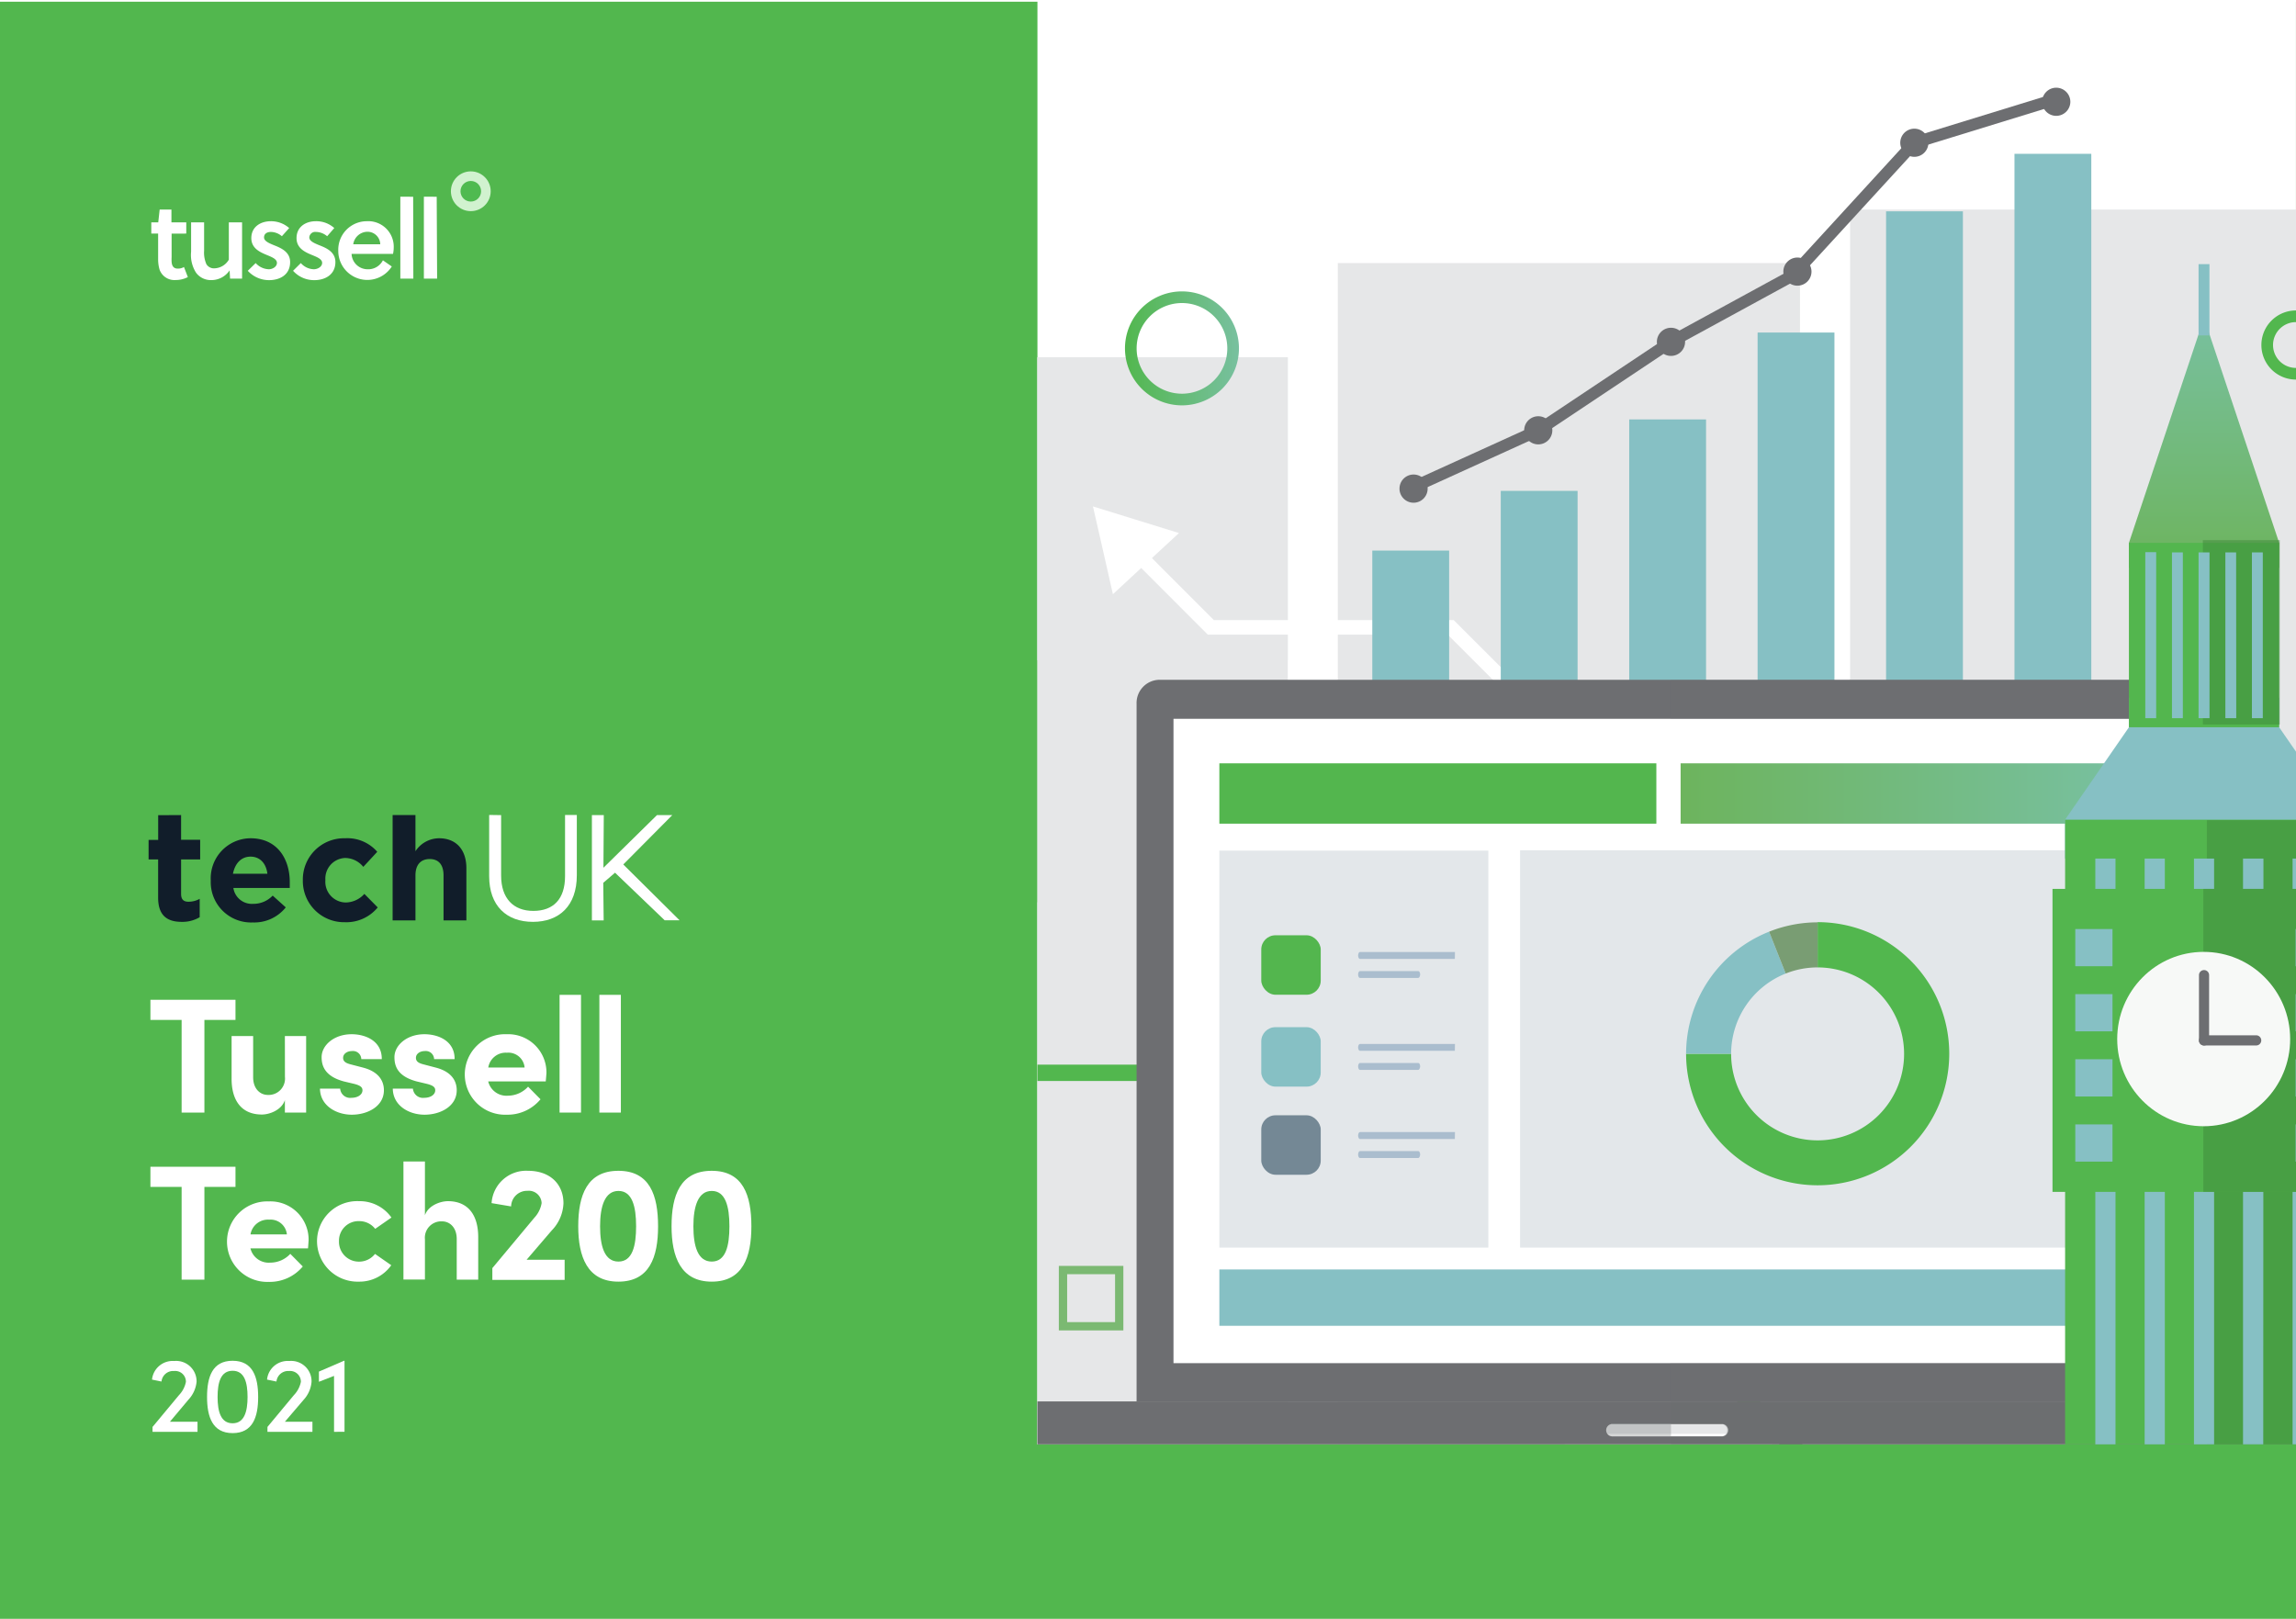 <svg xmlns="http://www.w3.org/2000/svg" xmlns:xlink="http://www.w3.org/1999/xlink" viewBox="0 0 390 275"><defs><style>.cls-1,.cls-14,.cls-27,.cls-28,.cls-29{fill:none;}.cls-2{fill:#799d73;}.cls-3{isolation:isolate;}.cls-4{fill:#52b74e;}.cls-31,.cls-5{fill:#fff;}.cls-6{fill:#d1f2cf;}.cls-7{fill:#4fba50;}.cls-8{clip-path:url(#clip-path);}.cls-9{clip-path:url(#clip-path-2);}.cls-10,.cls-11{fill:#e6e7e8;}.cls-11,.cls-15,.cls-16{mix-blend-mode:multiply;}.cls-12{fill:#86c0c4;}.cls-13,.cls-15,.cls-16{fill:#6d6e71;}.cls-14{stroke:#6d6e71;stroke-miterlimit:10;stroke-width:2px;}.cls-15{opacity:0.23;}.cls-16{opacity:0.29;}.cls-17{fill:url(#linear-gradient);}.cls-18{fill:#53b64e;}.cls-19{fill:#e3e7ea;}.cls-20{opacity:0.3;}.cls-21{fill:#265c8d;}.cls-22{fill:#748895;}.cls-23{fill:url(#New_Pattern_Swatch_2);}.cls-24{fill:url(#linear-gradient-2);}.cls-25{fill:#3e893b;opacity:0.5;}.cls-26{fill:#f7f9f7;}.cls-27,.cls-29{stroke-width:1.98px;}.cls-27{stroke:url(#New_Gradient_Swatch);}.cls-28{stroke:#7bb972;stroke-width:1.41px;}.cls-29{stroke:#52b74e;}.cls-30{fill:#111d2a;}.cls-30,.cls-31{fill-rule:evenodd;}</style><clipPath id="clip-path"><rect class="cls-1" y="0.29" width="390" height="275"/></clipPath><clipPath id="clip-path-2"><rect class="cls-1" x="176.22" y="-0.29" width="253.7" height="245.65"/></clipPath><linearGradient id="linear-gradient" x1="285.47" y1="134.8" x2="359.69" y2="134.8" gradientUnits="userSpaceOnUse"><stop offset="0" stop-color="#6db45d"/><stop offset="1" stop-color="#78c09f"/></linearGradient><pattern id="New_Pattern_Swatch_2" data-name="New Pattern Swatch 2" width="61" height="60" patternTransform="translate(36.87 -29.66) scale(0.1)" patternUnits="userSpaceOnUse" viewBox="0 0 61 60"><rect class="cls-1" width="61" height="60"/><rect class="cls-2" width="61" height="60"/></pattern><linearGradient id="linear-gradient-2" x1="374.38" y1="96.47" x2="374.38" y2="54.01" xlink:href="#linear-gradient"/><linearGradient id="New_Gradient_Swatch" x1="191.09" y1="59.18" x2="210.45" y2="59.18" gradientUnits="userSpaceOnUse"><stop offset="0" stop-color="#52b74e"/><stop offset="1" stop-color="#78c09f"/></linearGradient></defs><g class="cls-3"><g id="_01" data-name="01"><rect class="cls-4" y="0.29" width="390" height="275"/><rect class="cls-5" x="176.22" y="-0.29" width="213.77" height="245.65"/><path class="cls-5" d="M31.64,39.68V37.77H29.12V35.6h-2l-.24,2.17H25.7v1.91h1.16V44a6.3,6.3,0,0,0,.24,1.79,2.68,2.68,0,0,0,2.75,1.78,4.48,4.48,0,0,0,2.06-.5l-.66-1.71a2,2,0,0,1-1.05.27c-.7,0-1-.43-1.05-1.16a7.14,7.14,0,0,1,0-.78v-4Zm9.48,7.65V37.77H38.87v6.34a2.94,2.94,0,0,1-2.37,1.47,1.51,1.51,0,0,1-1.44-.7,4.9,4.9,0,0,1-.39-2.29V37.77H32.46v5a5.57,5.57,0,0,0,.85,3.57,3.12,3.12,0,0,0,2.6,1.24A3.71,3.71,0,0,0,39,45.93l.08,1.4Zm8-8.59A4.66,4.66,0,0,0,46,37.58c-1.71,0-3.31.93-3.31,2.87,0,1.71,1.44,2.37,2.57,2.84.85.35,1.78.7,1.78,1.36s-.73,1.09-1.39,1.09a3.14,3.14,0,0,1-2.22-1.05L42.09,46a4.88,4.88,0,0,0,3.61,1.59c1.87,0,3.58-.93,3.58-3.07,0-1.74-1.56-2.4-2.76-2.87-.85-.35-1.67-.7-1.67-1.32s.5-.93,1.17-.93a2.91,2.91,0,0,1,1.86.73Zm7.66,0a4.56,4.56,0,0,0-3.15-1.16c-1.67,0-3.26.93-3.26,2.87,0,1.71,1.43,2.37,2.56,2.84.85.35,1.79.7,1.79,1.36s-.74,1.09-1.44,1.09a3.06,3.06,0,0,1-2.18-1.05L49.78,46a4.78,4.78,0,0,0,3.62,1.59c1.82,0,3.57-.93,3.57-3.07,0-1.74-1.55-2.4-2.76-2.87-.85-.35-1.67-.7-1.67-1.32a1,1,0,0,1,1.13-.93,3,3,0,0,1,1.9.73Zm9.94,4.39h-7a2.72,2.72,0,0,0,2.68,2.61,2.79,2.79,0,0,0,2.64-1.52l1.51,1.05a4.93,4.93,0,0,1-9.09-2.64,4.85,4.85,0,0,1,4.82-5.05A4.33,4.33,0,0,1,66.88,42,5.33,5.33,0,0,1,66.76,43.13ZM64.59,41.5a2.17,2.17,0,0,0-2.18-2.13A2.47,2.47,0,0,0,60,41.5Zm5.59-8.08H68V47.33h2.21Zm4,0H72V47.33h2.25Z"/><circle class="cls-6" cx="79.97" cy="32.49" r="3.38"/><circle class="cls-7" cx="79.97" cy="32.49" r="1.75"/><path class="cls-5" d="M40,169.84v3.42H34.72V189H30.85V173.26h-5.3v-3.42Z"/><path class="cls-5" d="M48.39,176H52v13H48.39v-2.12c-.55,1.7-2.62,2.45-3.9,2.45-3.39,0-5.18-2.28-5.15-6.18V176H43v7c0,2,1.23,3,2.48,3a2.78,2.78,0,0,0,2.92-3.06Z"/><path class="cls-5" d="M54.35,184.93h3.43a1.7,1.7,0,0,0,1.92,1.56c1.06,0,1.87-.53,1.87-1.28,0-.56-.45-.84-1.42-1.09l-1.73-.41c-3.34-.89-3.79-2.76-3.79-4.13,0-2,2.09-3.89,5.1-3.89,2.36,0,5.15,1.14,5.12,4.23H61.37a1.41,1.41,0,0,0-1.59-1.37c-.83,0-1.5.48-1.5,1.15s.56.92,1.28,1.11l2.15.56c3.11.83,3.5,2.78,3.5,3.84,0,2.73-2.78,4.15-5.45,4.15S54.38,187.8,54.35,184.93Z"/><path class="cls-5" d="M66.72,184.93h3.42a1.71,1.71,0,0,0,1.93,1.56c1.06,0,1.86-.53,1.86-1.28,0-.56-.44-.84-1.42-1.09l-1.72-.41C67.44,182.82,67,181,67,179.58c0-2,2.09-3.89,5.09-3.89,2.37,0,5.16,1.14,5.13,4.23H73.74a1.42,1.42,0,0,0-1.59-1.37c-.84,0-1.5.48-1.5,1.15s.55.92,1.28,1.11l2.14.56c3.12.83,3.51,2.78,3.51,3.84,0,2.73-2.78,4.15-5.46,4.15S66.75,187.8,66.72,184.93Z"/><path class="cls-5" d="M92.7,183.71H82.93a3.18,3.18,0,0,0,3.34,2.42,4.65,4.65,0,0,0,3.43-1.53l2.11,2.14a7.26,7.26,0,0,1-5.76,2.62,6.84,6.84,0,1,1,0-13.67,6.5,6.5,0,0,1,6.77,6.62C92.79,182.68,92.76,183.12,92.7,183.71Zm-3.59-2.37a2.77,2.77,0,0,0-3-2.51,3,3,0,0,0-3.17,2.51Z"/><path class="cls-5" d="M95.05,189V169h3.64V189Z"/><path class="cls-5" d="M101.81,189V169h3.65V189Z"/><path class="cls-5" d="M40,198.2v3.42H34.72v15.76H30.85V201.62h-5.3V198.2Z"/><path class="cls-5" d="M52.32,212.07H42.54a3.19,3.19,0,0,0,3.35,2.42A4.64,4.64,0,0,0,49.31,213l2.12,2.14a7.29,7.29,0,0,1-5.77,2.62,6.84,6.84,0,1,1,0-13.67,6.49,6.49,0,0,1,6.76,6.62C52.4,211,52.37,211.48,52.32,212.07Zm-3.59-2.37a2.78,2.78,0,0,0-3-2.51,3,3,0,0,0-3.18,2.51Z"/><path class="cls-5" d="M53.85,210.84A6.82,6.82,0,0,1,61,204.05a6.59,6.59,0,0,1,5.49,2.78l-2.76,1.92a3.42,3.42,0,0,0-2.7-1.31,3.32,3.32,0,0,0-3.45,3.4A3.37,3.37,0,0,0,61,214.32a3.42,3.42,0,0,0,2.7-1.31l2.76,1.92A6.6,6.6,0,0,1,61,217.72,6.9,6.9,0,0,1,53.85,210.84Z"/><path class="cls-5" d="M81.23,210.26v7.12H77.58v-6.9c0-2-1.22-3-2.48-3a2.78,2.78,0,0,0-2.92,3.06v6.82H68.53V197.31h3.65v9.13c.56-1.67,2.64-2.39,3.9-2.39C79.47,204.05,81.26,206.36,81.23,210.26Z"/><path class="cls-5" d="M89.45,214h6.46v3.42H83.63v-2l7.13-8.55A4.82,4.82,0,0,0,92,204.38a2.18,2.18,0,0,0-2.42-2.09,2.7,2.7,0,0,0-2.76,2.65l-3.32-.56a5.88,5.88,0,0,1,6.21-5.49c3.65,0,6,2.2,6,5.52a7,7,0,0,1-2,4.62Z"/><path class="cls-5" d="M98.22,208.31c0-5.27,1.5-9.42,6.82-9.42s6.74,4.15,6.74,9.42-1.47,9.41-6.74,9.41S98.22,213.49,98.22,208.31Zm9.83,0c0-3.37-.67-6-3-6s-3.12,2.65-3.12,6,.73,6,3.12,6S108.05,211.62,108.05,208.31Z"/><path class="cls-5" d="M114.07,208.31c0-5.27,1.5-9.42,6.82-9.42s6.74,4.15,6.74,9.42-1.48,9.41-6.74,9.41S114.07,213.49,114.07,208.31Zm9.83,0c0-3.37-.67-6-3-6s-3.12,2.65-3.12,6,.73,6,3.12,6S123.9,211.62,123.9,208.31Z"/><path class="cls-5" d="M28.86,241.52h4.69v1.71H25.91v-.83L30.4,237a4.53,4.53,0,0,0,1.18-2.26,1.82,1.82,0,0,0-2-1.84,2,2,0,0,0-2.15,1.79l-1.61-.33a3.53,3.53,0,0,1,3.78-3.16,3.47,3.47,0,0,1,3.79,3.54A5.21,5.21,0,0,1,32,237.78Z"/><path class="cls-5" d="M35.17,237.31c0-3.41.91-6.15,4.34-6.15s4.34,2.74,4.34,6.15-.91,6.14-4.34,6.14S35.17,240.66,35.17,237.31Zm6.88,0c0-2.43-.51-4.45-2.54-4.45s-2.55,2-2.55,4.45.53,4.47,2.55,4.47S42.05,239.72,42.05,237.31Z"/><path class="cls-5" d="M48.39,241.52h4.68v1.71H45.43v-.83L49.92,237a4.56,4.56,0,0,0,1.19-2.26,1.83,1.83,0,0,0-2-1.84,2,2,0,0,0-2.15,1.79l-1.6-.33a3.52,3.52,0,0,1,3.77-3.16,3.46,3.46,0,0,1,3.79,3.54,5.15,5.15,0,0,1-1.37,3.08Z"/><path class="cls-5" d="M58.43,231.16h.09v12.07H56.74v-9.5l-2.57,1V233Z"/><g class="cls-8"><g class="cls-9"><rect class="cls-10" x="140.23" y="60.69" width="78.51" height="188.21"/><rect class="cls-10" x="227.24" y="44.69" width="78.51" height="204.2"/><rect class="cls-10" x="314.26" y="35.6" width="78.51" height="213.3"/><rect class="cls-11" x="140.23" y="153.28" width="78.51" height="95.62"/><rect class="cls-11" x="227.24" y="197.26" width="78.51" height="51.64"/><rect class="cls-11" x="314.26" y="115.32" width="78.51" height="133.58"/><rect class="cls-10" x="140.23" y="60.69" width="78.51" height="51.48"/><path class="cls-4" d="M149.73,181.9a6.24,6.24,0,1,1,6.2,6.29A6.24,6.24,0,0,1,149.73,181.9Z"/><polygon class="cls-4" points="241.72 180.86 311.67 250.81 357.48 250.81 370.37 263.71 370.37 263.71 368.41 265.67 356.33 253.59 310.52 253.59 240.57 183.63 159.54 183.63 159.54 180.86 241.72 180.86 241.72 180.86"/><polygon class="cls-4" points="377.5 266.91 375.6 258.53 369.29 264.37 362.99 270.21 371.19 272.75 379.41 275.29 377.5 266.91"/><path class="cls-5" d="M390,169.11a5.56,5.56,0,1,1-5.52-5.59A5.55,5.55,0,0,1,390,169.11Z"/><polygon class="cls-5" points="308.14 170.04 245.91 107.81 205.16 107.81 193.69 96.33 193.69 96.33 195.44 94.58 206.19 105.34 246.93 105.34 309.17 167.57 381.26 167.57 381.26 170.04 308.14 170.04 308.14 170.04"/><polygon class="cls-5" points="187.35 93.48 189.04 100.94 194.65 95.74 200.26 90.55 192.96 88.29 185.65 86.03 187.35 93.48"/><rect class="cls-12" x="233.1" y="93.53" width="13.05" height="65.82"/><rect class="cls-12" x="254.92" y="83.39" width="13.05" height="75.95"/><rect class="cls-12" x="276.74" y="71.25" width="13.05" height="88.1"/><rect class="cls-12" x="298.55" y="56.49" width="13.05" height="102.85"/><rect class="cls-12" x="320.37" y="35.9" width="13.05" height="123.45"/><rect class="cls-12" x="342.18" y="26.13" width="13.05" height="133.21"/><path class="cls-13" d="M240.11,85.4h0A2.39,2.39,0,0,1,237.72,83h0a2.39,2.39,0,0,1,2.39-2.39h0A2.39,2.39,0,0,1,242.5,83h0A2.39,2.39,0,0,1,240.11,85.4Z"/><path class="cls-13" d="M261.29,75.49h0a2.39,2.39,0,0,1-2.39-2.39h0a2.39,2.39,0,0,1,2.39-2.39h0a2.39,2.39,0,0,1,2.39,2.39h0A2.39,2.39,0,0,1,261.29,75.49Z"/><path class="cls-13" d="M283.83,60.46h0a2.39,2.39,0,0,1-2.39-2.39h0a2.39,2.39,0,0,1,2.39-2.39h0a2.39,2.39,0,0,1,2.4,2.39h0A2.39,2.39,0,0,1,283.83,60.46Z"/><path class="cls-13" d="M305.31,48.53h0a2.39,2.39,0,0,1-2.39-2.39h0a2.39,2.39,0,0,1,2.39-2.39h0a2.39,2.39,0,0,1,2.39,2.39h0A2.39,2.39,0,0,1,305.31,48.53Z"/><path class="cls-13" d="M325.17,26.64h0a2.39,2.39,0,0,1-2.39-2.39h0a2.39,2.39,0,0,1,2.39-2.39h0a2.39,2.39,0,0,1,2.39,2.39h0A2.39,2.39,0,0,1,325.17,26.64Z"/><path class="cls-13" d="M349.27,19.68h0a2.39,2.39,0,0,1-2.39-2.39h0a2.39,2.39,0,0,1,2.39-2.39h0a2.4,2.4,0,0,1,2.4,2.39h0A2.4,2.4,0,0,1,349.27,19.68Z"/><polyline class="cls-14" points="349.6 16.73 325.17 24.25 304.5 46.8 283.83 58.07 261.29 73.1 240.62 82.5 240.62 82.5"/><rect class="cls-5" x="196.43" y="118.93" width="173.95" height="116.68"/><rect class="cls-5" x="265.82" y="243.58" width="35.18" height="5.81"/><path class="cls-13" d="M373.73,238.06a2,2,0,0,0,0-.25V119.55a3.94,3.94,0,0,0-3.79-4.07H196.85a3.94,3.94,0,0,0-3.79,4.07V237.81a2,2,0,0,0,0,.25ZM199.33,122.11H367.48V231.57H199.33Z"/><path class="cls-15" d="M283.73,122.11h83.75V231.57H283.73v6.49h90a2,2,0,0,0,0-.25V119.55a3.94,3.94,0,0,0-3.79-4.07H283.73Z"/><path class="cls-13" d="M172.55,238.07v7.47l0,.18c.24.41,1.66,2.28,7.35,2.28H386.43c5.69,0,7.39-2.36,7.39-2.36v-7.57ZM292.6,244H273.77a1.05,1.05,0,0,1,0-2.09H292.6a1.05,1.05,0,0,1,0,2.09Z"/><path class="cls-16" d="M283.84,248H386.27c5.7,0,7.4-2.36,7.4-2.36v-7.57H283.84m-111.45,7.47M292.44,244H273.61a1.05,1.05,0,0,1,0-2.09h18.83a1.05,1.05,0,0,1,0,2.09Z"/><rect class="cls-12" x="207.12" y="215.65" width="152.57" height="9.57"/><rect class="cls-17" x="285.47" y="129.67" width="74.23" height="10.25"/><rect class="cls-18" x="207.12" y="129.67" width="74.23" height="10.25"/><rect class="cls-19" x="258.2" y="144.44" width="101.49" height="67.5"/><rect class="cls-19" x="207.12" y="144.5" width="45.69" height="67.44"/><rect class="cls-18" x="214.24" y="158.88" width="10.1" height="10.1" rx="2.41"/><g class="cls-20"><path class="cls-21" d="M247.12,162.9H231c-.17,0-.31-.26-.31-.59h0c0-.32.14-.59.31-.59h16.14Z"/><path class="cls-21" d="M240.89,166.13H231c-.17,0-.31-.26-.31-.59h0c0-.32.14-.58.31-.58h9.91c.18,0,.32.26.32.58h0C241.21,165.87,241.07,166.13,240.89,166.13Z"/></g><rect class="cls-12" x="214.24" y="174.49" width="10.1" height="10.1" rx="2.41"/><g class="cls-20"><path class="cls-21" d="M247.12,178.51H231c-.17,0-.31-.26-.31-.58h0c0-.33.14-.59.31-.59h16.14Z"/><path class="cls-21" d="M240.89,181.75H231c-.17,0-.31-.27-.31-.59h0c0-.32.14-.59.31-.59h9.91c.18,0,.32.27.32.59h0C241.21,181.48,241.07,181.75,240.89,181.75Z"/></g><rect class="cls-22" x="214.24" y="189.46" width="10.1" height="10.1" rx="2.41"/><g class="cls-20"><path class="cls-21" d="M247.12,193.49H231c-.17,0-.31-.27-.31-.59h0c0-.33.14-.59.31-.59h16.14Z"/><path class="cls-21" d="M240.89,196.72H231c-.17,0-.31-.26-.31-.59h0c0-.32.14-.59.31-.59h9.91c.18,0,.32.27.32.59h0C241.21,196.46,241.07,196.72,240.89,196.72Z"/></g><path class="cls-4" d="M308.74,156.68v7.66A14.69,14.69,0,1,1,294.05,179H286.4a22.35,22.35,0,1,0,22.34-22.35Z"/><path class="cls-12" d="M303.32,165.38l-2.82-7.11A22.34,22.34,0,0,0,286.4,179h7.65A14.68,14.68,0,0,1,303.32,165.38Z"/><path class="cls-23" d="M308.74,164.34h0v-7.66a22.38,22.38,0,0,0-8.24,1.59l2.82,7.11A14.61,14.61,0,0,1,308.74,164.34Z"/><polygon class="cls-12" points="397.99 139.25 397.99 145.84 350.77 145.84 350.77 139.25 361.62 123.55 361.62 118.53 387.14 118.53 387.14 123.55 397.99 139.25"/><polygon class="cls-24" points="374.38 54.01 361.62 92.22 361.62 96.47 387.14 96.47 387.14 92.22 374.38 54.01"/><rect class="cls-12" x="373.45" y="44.87" width="1.85" height="12.11"/><path class="cls-18" d="M398,139.25V264.62a123.92,123.92,0,0,1-47.22,0V139.25Z"/><path class="cls-25" d="M398,139.33V264.7c-7.64,1.5,8.54,2.27.47,2.27a122.5,122.5,0,0,1-23.61-2.27V139.33Z"/><path class="cls-12" d="M359.34,263.13h-3.43V145.85h3.43Zm8.38-117.28h-3.43V263.13h3.43Zm8.37,0h-3.42V263.13h3.42Zm8.38,0H381V263.13h3.43Zm8.38,0h-3.43V263.13h3.43Z"/><rect class="cls-18" x="361.62" y="92.22" width="25.51" height="31.32"/><rect class="cls-25" x="374.18" y="91.75" width="13.06" height="31.32"/><path class="cls-12" d="M366.25,122H364.4V93.8h1.85Zm4.53-28.16h-1.85V122h1.85Zm4.53,0h-1.86V122h1.86Zm4.52,0H378V122h1.85Zm4.53,0h-1.85V122h1.85Z"/><rect class="cls-18" x="348.64" y="151" width="51.47" height="51.47"/><rect class="cls-25" x="374.26" y="151" width="25.7" height="51.47"/><path class="cls-12" d="M358.83,164.14h-6.32v-6.32h6.32Zm0,4.74h-6.32v6.32h6.32Zm0,11.06h-6.32v6.33h6.32Zm0,11.07h-6.32v6.32h6.32Zm37.42-33.19h-6.32v6.32h6.32Zm0,11.06h-6.32v6.32h6.32Zm0,11.06h-6.32v6.33h6.32Zm0,11.07h-6.32v6.32h6.32Z"/><ellipse class="cls-26" cx="374.32" cy="176.51" rx="14.69" ry="14.81"/><path class="cls-13" d="M374.38,177.6h0a.85.85,0,0,1-.86-.86V165.65a.86.86,0,0,1,.86-.86h0a.86.86,0,0,1,.86.86v11.09A.85.85,0,0,1,374.38,177.6Z"/><path class="cls-13" d="M373.52,176.74h0a.86.86,0,0,1,.86-.87h8.85a.87.87,0,0,1,.87.87h0a.86.86,0,0,1-.87.86h-8.85A.85.85,0,0,1,373.52,176.74Z"/><path class="cls-27" d="M209.46,59.18a8.69,8.69,0,1,1-8.69-8.69A8.69,8.69,0,0,1,209.46,59.18Z"/><rect class="cls-28" x="151.28" y="215.75" width="9.55" height="9.55"/><rect class="cls-28" x="165.92" y="215.75" width="9.55" height="9.55"/><rect class="cls-28" x="180.56" y="215.75" width="9.55" height="9.55"/><path class="cls-29" d="M394.87,58.61A4.88,4.88,0,1,1,390,53.73,4.87,4.87,0,0,1,394.87,58.61Z"/></g></g><path id="tech" class="cls-30" d="M42.55,142.4c4.58,0,6.67,3.55,6.67,7.44,0,.3,0,.66,0,1H39.64A3.18,3.18,0,0,0,43,153.54a4.5,4.5,0,0,0,3.32-1.4l2.22,2a6.84,6.84,0,0,1-5.59,2.56,6.85,6.85,0,0,1-7.15-7.08v-.05A6.81,6.81,0,0,1,42.55,142.4Zm16.07,0a6.71,6.71,0,0,1,5.46,2.3l-2.37,2.56a4,4,0,0,0-3.12-1.51,3.5,3.5,0,0,0-3.32,3.73v.05a3.51,3.51,0,0,0,3.47,3.78,4.33,4.33,0,0,0,3.15-1.46l2.27,2.3a6.89,6.89,0,0,1-5.59,2.51,7,7,0,0,1-7.13-7.08v-.05A7,7,0,0,1,58.62,142.4Zm-27.86-3.94v4.2H34V146H30.76v5.85c0,.89.38,1.33,1.25,1.33a3.9,3.9,0,0,0,1.91-.49v3.12a5.74,5.74,0,0,1-3.06.79c-2.38,0-4-1-4-4.11V146H25.24v-3.32h1.63v-4.2Zm39.81,0v6.14a4.83,4.83,0,0,1,4-2.2c2.93,0,4.65,1.95,4.65,5.09v8.86H75.34v-7.64c0-1.84-.86-2.78-2.35-2.78s-2.42.94-2.42,2.78v7.64H66.69V138.46Zm-28,7.06c-1.6,0-2.65,1.15-3,2.91h5.85C45.21,146.7,44.19,145.52,42.55,145.52Z"/><path id="UK" class="cls-31" d="M85.12,138.47v10.27c0,3.85,2.07,6,5.47,6s5.39-2,5.39-5.9v-10.4h2v10.24c0,5.21-3,7.92-7.46,7.92s-7.43-2.71-7.43-7.76v-10.4Zm17.44,0-.06,8.94,9.09-8.94h2.6l-8.32,8.38,9.56,9.48H112.9l-8.43-8.08-2,1.72.07,6.38h-2V138.47Z"/></g></g></svg>